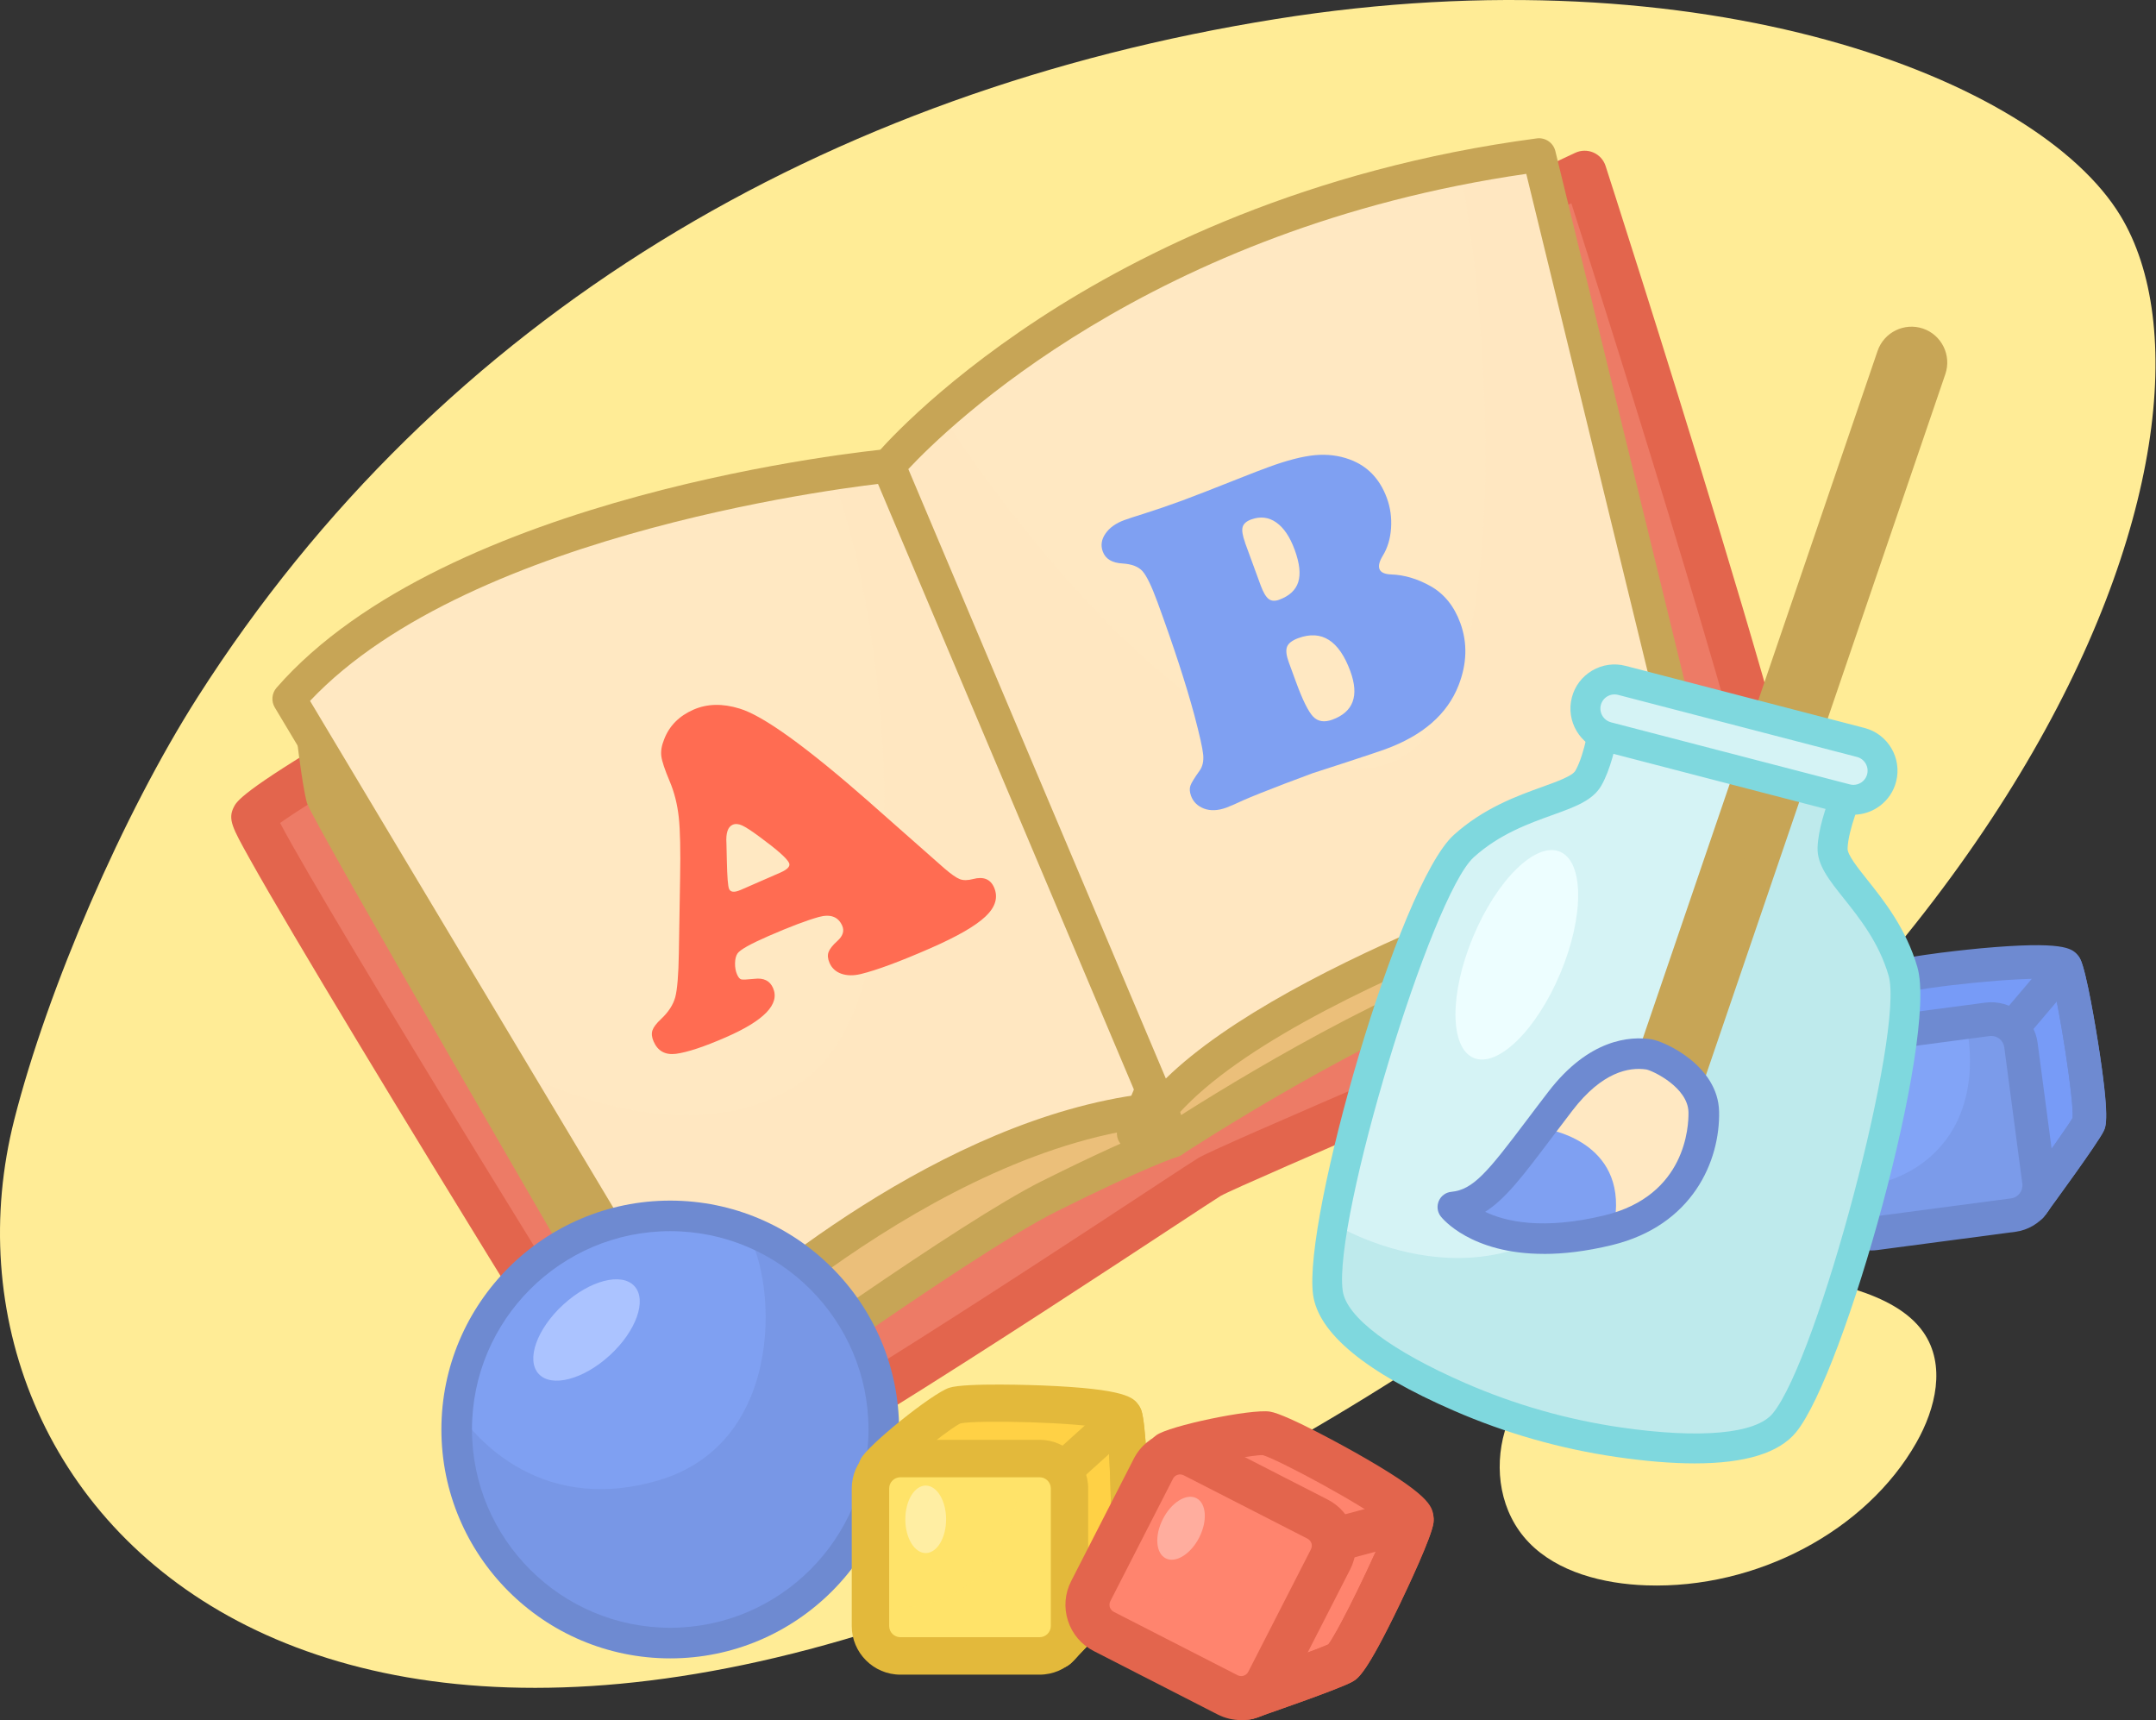 <svg xmlns="http://www.w3.org/2000/svg" width="173" height="138" viewBox="0 0 173 138" fill="none"><rect x="0" y="0" width="173" height="138" fill="#333333" stroke="none"/><path d="M123.601 109.503C129.159 102.871 140.321 100.704 148.964 103.483C151.062 104.157 153.154 105.175 154.337 106.88C156.158 109.506 155.333 112.987 153.766 115.741C149.735 122.829 140.942 127.478 132.125 127.184C128.628 127.069 124.956 126.116 122.664 123.728C120.379 121.345 119.857 117.858 120.747 114.81C121.331 112.806 122.318 111.032 123.601 109.499V109.503Z" fill="#FFEC96"></path><path d="M102.363 1.53C66.381 7.281 35.452 25.206 15.856 55.93C9.874 65.312 3.826 79.282 1.147 89.816C-6.678 120.593 25.663 156.063 94.516 120.593C163.37 85.124 180.583 34.526 170.151 17.313C163.445 6.248 136.69 -3.956 102.36 1.53H102.363Z" fill="#FFEC96"></path><path d="M28.683 60.039C28.683 60.039 20.749 64.719 20.34 65.531C19.934 66.346 52.078 118.632 53.705 120.465C55.332 122.295 95.007 95.643 97.04 94.422C99.075 93.201 142.207 75.095 144.037 73.465C145.866 71.838 127.151 13.854 127.151 13.854L28.679 60.039H28.683Z" fill="#ED7B66"></path><path d="M24.961 57.425C24.961 57.425 25.545 62.684 25.935 64.045C26.326 65.409 55.338 115.26 55.338 115.26C55.338 115.26 76.757 99.683 84.157 95.983C91.557 92.283 94.089 91.506 94.089 91.506L92.531 87.222L66.241 60.545L24.958 57.429L24.961 57.425Z" fill="#EBBF7A"></path><path d="M94.088 91.506C94.088 91.506 109.472 81.38 120.379 77.874C131.285 74.367 136.736 72.225 136.736 72.225L134.985 64.825L106.359 67.748L95.843 82.157L92.534 87.222L90.976 90.922L94.092 91.506H94.088Z" fill="#EBBF7A"></path><path d="M53.93 122.335C53.283 122.335 52.8 122.108 52.384 121.642C51.166 120.272 39.242 100.895 34.752 93.541C30.35 86.338 26.403 79.791 23.631 75.104C22.067 72.46 20.861 70.377 20.046 68.916C18.644 66.402 18.267 65.728 18.76 64.747C18.985 64.301 19.4 63.467 27.783 58.522C27.83 58.493 27.88 58.468 27.93 58.444L126.402 12.258C126.861 12.043 127.392 12.037 127.857 12.236C128.322 12.439 128.678 12.829 128.834 13.313C128.881 13.457 133.571 27.995 137.973 42.541C140.565 51.097 142.551 57.984 143.881 63.018C144.677 66.031 145.248 68.416 145.573 70.105C146.069 72.681 146.138 73.968 145.211 74.789C144.065 75.807 135.063 79.781 113.972 88.899C106.485 92.136 98.741 95.48 97.945 95.942C97.639 96.127 96.125 97.123 94.204 98.384C89.046 101.775 79.442 108.085 71.009 113.324C66.303 116.247 62.544 118.473 59.831 119.944C56.918 121.524 55.141 122.335 53.927 122.335H53.93ZM22.476 66.021C26.219 73.175 50.548 112.625 54.548 118.607C55.912 118.086 59.768 116.191 70.537 109.456C78.574 104.429 87.479 98.578 92.266 95.43C94.629 93.879 95.778 93.123 96.134 92.911C96.987 92.399 102.36 90.069 112.573 85.654C123.255 81.04 139.016 74.227 142.388 72.416C141.926 67.033 132.543 36.397 126.086 16.308L29.507 61.603C26.884 63.152 23.887 65.019 22.476 66.021Z" fill="#E3654D"></path><path d="M55.337 116.612C55.244 116.612 55.15 116.603 55.059 116.584C54.685 116.506 54.363 116.272 54.17 115.941C45.421 100.907 25.029 65.796 24.632 64.419C24.223 62.989 23.677 58.125 23.615 57.575C23.571 57.176 23.705 56.776 23.986 56.489C24.264 56.198 24.657 56.048 25.06 56.08L66.344 59.196C66.668 59.221 66.974 59.361 67.205 59.596L93.495 86.272C93.633 86.41 93.736 86.575 93.801 86.76L95.359 91.043C95.484 91.39 95.465 91.777 95.3 92.108C95.134 92.439 94.841 92.689 94.488 92.798C94.466 92.804 91.903 93.623 84.765 97.194C77.549 100.801 56.349 116.203 56.137 116.356C55.903 116.525 55.625 116.615 55.344 116.615L55.337 116.612ZM27.218 63.623C28.098 65.593 44.444 93.853 55.756 113.293C60.433 109.918 77.075 98.016 83.554 94.775C88.156 92.474 90.91 91.284 92.362 90.706L91.363 87.959L65.635 61.85L26.49 58.896C26.718 60.757 27.015 62.864 27.215 63.62L27.218 63.623Z" fill="#C7A556"></path><path d="M94.479 76.316L93.115 88.973C74.034 90.725 55.144 109.421 55.144 109.421L41.163 86.06L23.206 56.064C33.619 44.14 56.78 39.472 66.675 37.974C69.548 37.539 71.302 37.371 71.302 37.371L76.17 37.564L94.476 76.319L94.479 76.316Z" fill="#FFE8C2"></path><path d="M167.585 90.163C167.12 91.106 162.958 96.763 162.958 96.763C162.958 96.763 161.559 95.752 159.582 94.3L158.833 90.828L161.031 82.975L165.683 77.496C165.683 77.496 165.708 77.527 165.718 77.542C166.245 78.554 168.047 89.217 167.585 90.163Z" fill="#FFDA69"></path><path d="M167.585 90.163C167.12 91.106 162.958 96.763 162.958 96.763C162.958 96.763 161.559 95.752 159.582 94.3C154.765 90.766 146.506 84.624 146.662 84.19C146.872 83.575 151.077 78.988 152.189 78.451C153.275 77.923 164.828 76.575 165.687 77.499C165.699 77.511 165.712 77.53 165.721 77.546C166.249 78.557 168.05 89.22 167.588 90.166L167.585 90.163Z" fill="#779BF7"></path><path d="M162.955 98.115C162.68 98.115 162.405 98.031 162.165 97.859C162.165 97.859 160.763 96.844 158.78 95.386C158.515 95.19 158.331 94.906 158.259 94.584L157.51 91.112C157.463 90.897 157.469 90.675 157.528 90.463L159.726 82.61C159.779 82.422 159.87 82.248 159.998 82.101L164.65 76.621C164.894 76.334 165.247 76.162 165.624 76.147C166.005 76.128 166.368 76.275 166.633 76.54C166.733 76.64 166.798 76.737 166.839 76.799C166.87 76.846 166.883 76.871 166.908 76.918C167.423 77.908 168.197 82.713 168.347 83.665C169.299 89.71 168.981 90.366 168.787 90.756C168.294 91.755 164.744 96.601 164.035 97.563C163.77 97.922 163.361 98.112 162.945 98.112L162.955 98.115ZM160.794 93.516C161.531 94.056 162.168 94.525 162.664 94.884C164.313 92.62 165.921 90.347 166.311 89.685C166.405 88.517 165.64 83.409 165.037 80.349L162.255 83.628L160.226 90.875L160.794 93.519V93.516Z" fill="#6E8AD1"></path><path d="M162.954 98.115C162.679 98.115 162.404 98.031 162.164 97.859C162.164 97.859 160.762 96.845 158.779 95.386C156.46 93.685 153.125 91.218 150.433 89.151C148.982 88.037 147.848 87.141 147.071 86.491C145.837 85.458 145.019 84.777 145.388 83.737C145.759 82.654 150.346 77.839 151.595 77.233C152.8 76.646 158.836 76.088 158.898 76.081C165.605 75.466 166.232 76.1 166.666 76.568C166.754 76.659 166.81 76.743 166.847 76.799C166.879 76.846 166.891 76.871 166.916 76.918C167.431 77.908 168.206 82.713 168.356 83.665C169.308 89.71 168.989 90.366 168.796 90.756C168.302 91.755 164.752 96.601 164.044 97.563C163.778 97.922 163.369 98.112 162.954 98.112V98.115ZM148.395 84.081C149.765 85.264 153.412 88.099 160.378 93.213C161.29 93.882 162.077 94.459 162.66 94.884C164.309 92.62 165.917 90.347 166.307 89.685C166.423 88.233 165.218 80.705 164.64 78.57C162.429 78.301 154.077 79.207 152.756 79.675C152.088 80.059 149.54 82.704 148.391 84.081H148.395Z" fill="#6E8AD1"></path><path d="M159.465 81.778L148.396 83.243C147.081 83.417 146.157 84.624 146.331 85.939L147.779 96.881C147.953 98.195 149.16 99.12 150.474 98.946L161.543 97.481C162.858 97.307 163.782 96.1 163.608 94.785L162.16 83.843C161.986 82.529 160.779 81.604 159.465 81.778Z" fill="#82A4F7"></path><g style="mix-blend-mode:multiply" opacity="0.12"><path d="M148.021 95.274C148.021 95.274 153.104 95.53 156.167 91.412C159.23 87.297 157.681 81.832 157.681 81.832L161.74 82.12C161.74 82.12 164.413 95.305 162.958 96.767C161.503 98.228 148.014 101.459 148.021 95.274Z" fill="#455884"></path></g><path d="M150.159 100.314C148.308 100.314 146.69 98.94 146.441 97.054L144.992 86.113C144.72 84.062 146.169 82.173 148.22 81.901L159.289 80.437C161.34 80.165 163.229 81.614 163.501 83.665L164.95 94.606C165.221 96.657 163.772 98.546 161.721 98.818L150.653 100.282C150.487 100.304 150.322 100.317 150.156 100.317L150.159 100.314ZM159.785 83.107C159.738 83.107 159.692 83.11 159.645 83.116L148.576 84.58C148.002 84.655 147.596 85.186 147.671 85.761L149.119 96.701C149.157 96.979 149.301 97.226 149.522 97.397C149.744 97.569 150.022 97.641 150.3 97.603L161.368 96.139C161.943 96.064 162.349 95.533 162.274 94.959L160.825 84.018C160.788 83.74 160.644 83.494 160.422 83.322C160.238 83.182 160.013 83.107 159.785 83.107Z" fill="#6E8AD1"></path><path d="M152.491 88.396C152.294 86.913 151.411 85.807 150.515 85.926C149.618 86.045 149.053 87.344 149.25 88.823C149.447 90.307 150.33 91.412 151.226 91.293C152.122 91.175 152.688 89.876 152.491 88.396Z" fill="#ABC3FF"></path><g style="mix-blend-mode:multiply" opacity="0.66"><path d="M93.177 88.898C93.155 88.923 93.136 88.948 93.114 88.973C74.034 90.725 55.144 109.421 55.144 109.421L41.162 86.06L41.453 85.817C41.453 85.817 55.094 93.482 64.598 86.585C74.103 79.688 71.343 49.954 66.743 38.151C66.718 38.092 66.7 38.033 66.675 37.973C69.547 37.539 71.302 37.371 71.302 37.371C71.302 37.371 71.392 37.261 71.573 37.059L93.174 88.898H93.177Z" fill="#FFE7C1"></path></g><path d="M55.143 110.77C55.087 110.77 55.031 110.767 54.975 110.761C54.562 110.708 54.197 110.47 53.985 110.115L22.05 56.757C21.75 56.255 21.806 55.614 22.19 55.174C35.822 39.566 69.74 36.162 71.18 36.025C71.239 36.019 71.301 36.019 71.361 36.019L76.228 36.212C76.731 36.231 77.181 36.531 77.396 36.984L95.702 75.735C95.808 75.96 95.849 76.209 95.824 76.456L94.463 89.114C94.394 89.754 93.882 90.257 93.242 90.316C74.855 92.005 56.283 110.193 56.096 110.377C55.843 110.63 55.499 110.767 55.146 110.767L55.143 110.77ZM24.879 56.23L55.434 107.279C59.905 103.158 75.538 89.773 91.887 87.746L93.092 76.55L75.298 38.882L71.342 38.723C69.44 38.919 37.914 42.404 24.876 56.23H24.879Z" fill="#C7A556"></path><path d="M94.089 92.854C94.004 92.854 93.923 92.848 93.839 92.832L90.723 92.249C90.32 92.174 89.977 91.921 89.783 91.562C89.59 91.203 89.568 90.775 89.727 90.397L91.285 86.697C91.316 86.622 91.354 86.55 91.4 86.482L94.71 81.417C94.723 81.398 94.735 81.38 94.751 81.361L105.267 66.951C105.491 66.642 105.838 66.442 106.219 66.405L134.844 63.483C135.519 63.417 136.14 63.854 136.296 64.516L138.048 71.916C138.204 72.572 137.854 73.24 137.227 73.483C137.171 73.505 131.61 75.681 120.788 79.16C110.187 82.566 94.982 92.533 94.829 92.632C94.607 92.779 94.348 92.854 94.086 92.854H94.089ZM92.868 89.9L93.805 90.075C96.496 88.336 109.938 79.809 119.963 76.587C127.963 74.017 133.052 72.166 135.147 71.385L133.942 66.293L107.093 69.031L96.952 82.925L93.727 87.859L92.865 89.904L92.868 89.9Z" fill="#C7A556"></path><path d="M136.933 67.551C136.933 67.551 102.465 77.68 93.114 88.973L71.305 37.371C71.305 37.371 72.704 35.697 75.535 33.202C81.942 27.554 95.684 17.697 117.131 13.488C119.182 13.085 121.299 12.736 123.491 12.442L136.93 67.551H136.933Z" fill="#FFE8C2"></path><g style="mix-blend-mode:multiply" opacity="0.66"><path d="M136.932 67.551C136.932 67.551 102.618 77.633 93.179 88.898L71.579 37.059C72.113 36.465 73.427 35.06 75.538 33.202C78.092 37.168 93.726 60.482 108.588 61.6C123.144 62.699 119.119 23.061 117.134 13.488C119.185 13.085 121.302 12.736 123.494 12.442L136.932 67.551Z" fill="#FFE7C1"></path></g><path d="M93.114 90.322C93.049 90.322 92.983 90.319 92.918 90.306C92.449 90.238 92.053 89.932 91.868 89.495L70.059 37.892C69.862 37.427 69.944 36.887 70.268 36.499C70.446 36.287 74.733 31.217 83.441 25.525C91.444 20.295 104.854 13.547 123.313 11.103C124 11.012 124.64 11.452 124.803 12.12L138.238 67.229C138.41 67.932 137.998 68.641 137.308 68.847C136.967 68.947 103.131 78.985 94.154 89.832C93.895 90.144 93.514 90.322 93.114 90.322ZM72.885 37.633L93.548 86.522C103.515 76.806 129.274 68.485 135.316 66.627L122.47 13.947C92.315 18.306 75.982 34.317 72.885 37.633Z" fill="#C7A556"></path><path d="M143.181 114.149C141.067 116.718 134.785 116.415 129.852 115.697C125.471 115.057 121.196 113.839 117.137 112.075C112.545 110.077 107.006 107.011 106.553 103.711C106.403 102.618 106.562 100.766 106.946 98.465C108.57 88.711 114.202 70.82 117.459 67.882C121.484 64.248 126.417 64.248 127.454 62.427C128.493 60.607 128.884 57.107 128.884 57.107L148.629 62.761C148.629 62.761 148.386 63.27 148.095 64.02C147.655 65.141 147.096 66.786 147.052 68.041C146.984 70.133 151.183 72.722 152.701 77.93C154.218 83.135 146.84 109.699 143.184 114.152L143.181 114.149Z" fill="#D5F3F5"></path><g style="mix-blend-mode:multiply" opacity="0.64"><path d="M143.181 114.149C141.067 116.718 134.785 116.415 129.852 115.697C125.471 115.057 121.196 113.84 117.137 112.075C112.545 110.077 107.006 107.011 106.553 103.711C106.403 102.618 106.562 100.766 106.946 98.465L107.134 98.237C107.134 98.237 119.779 106.052 129.205 95.015C138.635 83.981 142.082 61.906 142.082 61.906L148.095 64.017C147.655 65.138 147.096 66.783 147.052 68.038C146.984 70.13 151.183 72.719 152.701 77.927C154.218 83.132 146.84 109.696 143.184 114.149H143.181Z" fill="#B0E4E8"></path></g><path d="M131.865 87.356L134.747 88.34L154.821 29.571C155.092 28.775 154.668 27.91 153.871 27.639C153.075 27.367 152.21 27.791 151.939 28.588L131.865 87.356Z" fill="#C7A556"></path><path d="M134.748 89.691C134.604 89.691 134.454 89.666 134.31 89.62L131.429 88.636C131.088 88.521 130.81 88.274 130.651 87.952C130.492 87.631 130.47 87.259 130.586 86.922L150.659 28.154C151.171 26.655 152.807 25.852 154.306 26.361C155.805 26.873 156.607 28.51 156.098 30.008L136.025 88.777C135.834 89.339 135.31 89.691 134.748 89.691ZM133.58 86.513L133.905 86.625L153.541 29.134C153.572 29.044 153.522 28.947 153.435 28.916C153.344 28.884 153.247 28.934 153.216 29.022L133.58 86.513Z" fill="#C7A556"></path><path d="M136.712 89.195C136.506 92.308 135.191 97.066 129.315 98.624C129.228 98.646 129.143 98.668 129.053 98.69C119.764 100.944 116.579 96.829 116.579 96.829C118.93 96.604 120.335 94.778 123.348 90.784C123.907 90.044 124.519 89.229 125.206 88.336C128.029 84.661 130.742 84.343 132.313 84.583C133.006 84.689 136.802 87.852 136.712 89.195Z" fill="#FFE8C2"></path><path d="M70.917 114.676C70.917 124.14 63.246 131.815 53.782 131.815C44.318 131.815 36.644 124.14 36.644 114.676C36.644 114.177 36.666 113.683 36.706 113.196C37.455 104.426 44.815 97.541 53.782 97.541C55.868 97.541 57.869 97.913 59.721 98.596C66.259 101.013 70.92 107.298 70.92 114.676H70.917Z" fill="#7FA0F2"></path><path d="M129.652 97.275C129.611 97.769 129.495 98.222 129.311 98.624C129.224 98.646 129.139 98.668 129.049 98.69C119.76 100.944 116.575 96.829 116.575 96.829C118.926 96.604 120.331 94.778 123.344 90.784L123.85 90.534C123.85 90.534 130.12 91.318 129.648 97.272L129.652 97.275Z" fill="#7FA0F2"></path><g style="mix-blend-mode:multiply" opacity="0.12"><path d="M70.918 114.676C70.918 124.14 63.247 131.815 53.783 131.815C44.319 131.815 36.645 124.14 36.645 114.676C36.645 114.177 36.666 113.683 36.707 113.196C37.65 114.633 42.864 121.67 52.799 118.77C63.381 115.685 62.266 101.884 59.722 98.596C66.26 101.013 70.921 107.298 70.921 114.676H70.918Z" fill="#455884"></path></g><path d="M135.993 117.399C134.157 117.399 132.053 117.227 129.68 116.881C125.203 116.228 120.822 114.982 116.66 113.171C109.588 110.096 105.788 106.964 105.363 103.867C104.536 97.797 112.232 70.976 116.654 66.983C119.049 64.819 121.759 63.845 123.735 63.133C124.931 62.702 126.167 62.259 126.411 61.828C127.16 60.52 127.585 57.875 127.688 56.967L127.847 55.555L150.315 61.99L149.713 63.267C149.323 64.095 148.298 66.568 148.252 68.076C148.236 68.572 149.054 69.599 149.844 70.592C151.152 72.235 152.948 74.489 153.853 77.586C155.52 83.303 147.999 110.177 144.111 114.907C142.747 116.565 140.027 117.399 135.997 117.399H135.993ZM129.867 58.634C129.643 59.908 129.215 61.759 128.494 63.021C127.81 64.22 126.367 64.738 124.544 65.394C122.655 66.074 120.304 66.92 118.259 68.769C114.83 71.866 106.965 97.869 107.74 103.545C108.027 105.662 111.627 108.369 117.615 110.973C121.581 112.697 125.755 113.886 130.02 114.508C136.44 115.441 140.898 115.032 142.25 113.387C145.888 108.959 152.835 82.698 151.542 78.261C150.771 75.616 149.213 73.662 147.961 72.091C146.753 70.577 145.801 69.378 145.844 67.998C145.891 66.543 146.503 64.738 146.981 63.536L129.864 58.634H129.867Z" fill="#7FD8DE"></path><path d="M123.885 100.592C118.022 100.592 115.727 97.738 115.608 97.585C115.333 97.232 115.274 96.757 115.452 96.345C115.63 95.933 116.017 95.652 116.464 95.612C118.215 95.443 119.38 94.013 122.483 89.898C123.014 89.195 123.592 88.427 124.235 87.593C127.51 83.325 130.82 83.119 132.5 83.375C133.586 83.541 137.864 85.492 137.942 89.173C138.026 93.132 135.825 98.312 129.346 99.886C127.257 100.392 125.446 100.595 123.888 100.595L123.885 100.592ZM119.171 97.219C120.807 98 123.81 98.699 128.762 97.497C135.291 95.911 135.507 90.325 135.485 89.223C135.444 87.256 132.69 85.926 132.113 85.798C130.714 85.589 128.553 85.992 126.177 89.086C125.54 89.916 124.966 90.678 124.438 91.374C122.243 94.284 120.794 96.205 119.167 97.219H119.171Z" fill="#6E8AD1"></path><path d="M53.78 133.042C43.655 133.042 35.418 124.805 35.418 114.679C35.418 104.554 43.655 96.317 53.78 96.317C63.906 96.317 72.143 104.554 72.143 114.679C72.143 124.805 63.906 133.042 53.78 133.042ZM53.78 98.768C45.007 98.768 37.872 105.906 37.872 114.676C37.872 123.447 45.01 130.585 53.78 130.585C62.551 130.585 69.689 123.447 69.689 114.676C69.689 105.906 62.551 98.768 53.78 98.768Z" fill="#6E8AD1"></path><path d="M128.965 59.108L148.133 64.088C149.382 64.413 150.659 63.664 150.984 62.415C151.308 61.166 150.559 59.889 149.31 59.564L130.142 54.584C128.893 54.259 127.616 55.009 127.292 56.258C126.967 57.507 127.716 58.784 128.965 59.108Z" fill="#D5F3F5"></path><path d="M148.72 65.362C148.426 65.362 148.13 65.325 147.83 65.247L128.662 60.267C126.773 59.776 125.636 57.841 126.127 55.955C126.364 55.04 126.945 54.272 127.76 53.794C128.575 53.316 129.527 53.182 130.442 53.419L149.61 58.4C151.499 58.89 152.635 60.826 152.145 62.712C151.733 64.301 150.293 65.359 148.72 65.359V65.362ZM129.268 57.947L148.436 62.927C149.041 63.083 149.663 62.721 149.822 62.112C149.978 61.506 149.613 60.885 149.007 60.726L129.839 55.746C129.546 55.671 129.24 55.711 128.977 55.864C128.715 56.017 128.531 56.264 128.453 56.557C128.297 57.163 128.662 57.785 129.268 57.944V57.947Z" fill="#7FD8DE"></path><path d="M125.211 78.062C127.123 73.494 127.106 69.135 125.173 68.326C123.241 67.517 120.124 70.565 118.212 75.133C116.3 79.702 116.317 84.061 118.25 84.87C120.182 85.679 123.299 82.631 125.211 78.062Z" fill="#EDFEFF"></path><path d="M48.928 108.732C51.05 106.788 51.936 104.3 50.906 103.176C49.877 102.052 47.321 102.717 45.199 104.661C43.077 106.605 42.191 109.092 43.221 110.216C44.251 111.34 46.806 110.676 48.928 108.732Z" fill="#ABC3FF"></path><path d="M90.359 126.388C89.775 127.262 84.905 132.327 84.905 132.327C84.905 132.327 83.65 131.14 81.879 129.439L81.592 125.901L84.802 118.404L90.131 113.583C90.131 113.583 90.15 113.618 90.159 113.633C90.55 114.704 90.937 125.514 90.353 126.388H90.359Z" fill="#FFDA69"></path><path d="M90.36 126.388C89.776 127.262 84.905 132.327 84.905 132.327C84.905 132.327 83.65 131.14 81.88 129.439C77.568 125.301 70.187 118.133 70.396 117.72C70.686 117.137 75.457 113.143 76.628 112.756C77.777 112.375 89.405 112.553 90.135 113.583C90.148 113.599 90.154 113.618 90.163 113.633C90.554 114.704 90.941 125.514 90.357 126.388H90.36Z" fill="#FFD145"></path><path d="M84.905 133.829C84.533 133.829 84.165 133.691 83.874 133.42C83.874 133.42 82.616 132.23 80.843 130.525C80.577 130.272 80.415 129.929 80.387 129.564L80.099 126.026C80.081 125.782 80.118 125.539 80.215 125.314L83.425 117.817C83.509 117.618 83.637 117.44 83.799 117.296L89.129 112.475C89.441 112.191 89.857 112.054 90.278 112.094C90.7 112.135 91.081 112.35 91.334 112.687C91.424 112.806 91.477 112.915 91.511 112.987C91.536 113.04 91.552 113.071 91.571 113.128C91.958 114.199 92.099 119.085 92.123 120.053C92.276 126.22 91.874 126.825 91.605 127.228C90.996 128.143 87.15 132.161 85.985 133.373C85.691 133.679 85.298 133.832 84.901 133.832L84.905 133.829ZM83.331 128.752C83.921 129.317 84.439 129.813 84.855 130.21C86.719 128.252 88.523 126.304 89.017 125.682C89.248 124.508 89.173 119.728 88.992 116.643L86.057 119.297L83.122 126.151L83.331 128.752Z" fill="#E3B93B"></path><path d="M84.905 133.829C84.534 133.829 84.165 133.691 83.875 133.42C83.875 133.42 82.617 132.23 80.843 130.525C78.767 128.533 75.785 125.651 73.384 123.247C72.088 121.948 71.083 120.912 70.396 120.162C69.306 118.976 68.519 118.117 69.066 117.043C69.6 115.966 74.78 111.794 76.16 111.335C77.459 110.904 83.353 111.136 83.603 111.145C90.416 111.417 90.95 112.135 91.359 112.709C91.44 112.818 91.487 112.918 91.518 112.984C91.543 113.037 91.559 113.068 91.578 113.124C91.965 114.195 92.105 119.082 92.13 120.05C92.283 126.216 91.88 126.822 91.612 127.225C91.003 128.14 87.156 132.158 85.992 133.37C85.698 133.676 85.305 133.829 84.908 133.829H84.905ZM72.344 117.849C73.609 119.257 76.843 122.526 82.919 128.355C83.678 129.086 84.343 129.72 84.855 130.207C86.719 128.249 88.524 126.301 89.017 125.679C89.311 124.19 89.111 116.909 88.83 114.626C86.56 114.089 78.495 113.905 77.084 114.186C76.381 114.489 73.687 116.628 72.347 117.845L72.344 117.849Z" fill="#E3B93B"></path><path d="M83.413 117.009H72.248C70.922 117.009 69.847 118.084 69.847 119.41V130.447C69.847 131.773 70.922 132.848 72.248 132.848H83.413C84.739 132.848 85.814 131.773 85.814 130.447V119.41C85.814 118.084 84.739 117.009 83.413 117.009Z" fill="#FFE369"></path><g style="mix-blend-mode:multiply" opacity="0.71"><path d="M70.296 128.886C70.296 128.886 75.304 129.807 78.879 126.126C82.454 122.448 81.639 116.827 81.639 116.827L85.623 117.645C85.623 117.645 86.541 131.065 84.908 132.327C83.272 133.585 69.478 135.018 70.296 128.886Z" fill="#FFE369"></path></g><path d="M83.413 134.347H72.248C70.096 134.347 68.345 132.595 68.345 130.444V119.41C68.345 117.258 70.096 115.507 72.248 115.507H83.413C85.564 115.507 87.316 117.258 87.316 119.41V130.444C87.316 132.595 85.564 134.347 83.413 134.347ZM72.251 118.511C71.754 118.511 71.348 118.913 71.348 119.41V130.444C71.348 130.94 71.751 131.343 72.251 131.343H83.416C83.913 131.343 84.319 130.94 84.319 130.444V119.41C84.319 118.913 83.916 118.511 83.416 118.511H72.251Z" fill="#E3B93B"></path><path d="M74.28 124.593C75.183 124.593 75.916 123.381 75.916 121.886C75.916 120.391 75.183 119.179 74.28 119.179C73.376 119.179 72.644 120.391 72.644 121.886C72.644 123.381 73.376 124.593 74.28 124.593Z" fill="#FFEEA3"></path><path d="M107.632 133.382C106.714 133.894 100.073 136.183 100.073 136.183C100.073 136.183 99.496 134.556 98.696 132.236L100.055 128.955L106.327 123.743L113.268 121.883C113.271 121.901 113.268 121.923 113.268 121.939C113.128 123.069 108.55 132.867 107.629 133.382H107.632Z" fill="#FFDA69"></path><path d="M107.633 133.382C106.715 133.894 100.074 136.183 100.074 136.183C100.074 136.183 99.496 134.556 98.697 132.236C96.742 126.588 93.439 116.843 93.814 116.575C94.338 116.188 100.402 114.808 101.622 114.995C102.818 115.179 113.088 120.634 113.269 121.886C113.272 121.905 113.269 121.926 113.269 121.942C113.128 123.072 108.551 132.87 107.63 133.385L107.633 133.382Z" fill="#FF846E"></path><path d="M100.074 137.95C99.346 137.95 98.666 137.497 98.41 136.773C98.41 136.773 97.832 135.14 97.026 132.811C96.886 132.402 96.898 131.958 97.064 131.559L98.422 128.277C98.531 128.012 98.706 127.777 98.925 127.593L105.198 122.382C105.394 122.22 105.622 122.101 105.869 122.036L112.81 120.175C113.288 120.047 113.8 120.125 114.218 120.393C114.636 120.662 114.924 121.093 115.008 121.583C115.039 121.755 115.036 121.898 115.033 121.989C115.033 122.051 115.027 122.098 115.02 122.16C114.877 123.3 112.925 127.422 112.332 128.658C109.622 134.291 108.969 134.656 108.495 134.924C108.495 134.924 108.495 134.924 108.492 134.924C107.514 135.471 102.241 137.304 100.648 137.853C100.458 137.919 100.264 137.95 100.074 137.95ZM100.586 132.292C100.798 132.911 100.992 133.466 101.157 133.935C103.543 133.098 105.835 132.258 106.59 131.924C107.302 130.962 109.16 127.222 110.39 124.48L107.162 125.345L101.523 130.029L100.589 132.286L100.586 132.292Z" fill="#E3654D"></path><path d="M100.074 137.95C99.346 137.95 98.665 137.497 98.409 136.773C98.409 136.773 97.832 135.14 97.026 132.811C96.083 130.091 94.744 126.163 93.701 122.929C93.139 121.18 92.714 119.794 92.443 118.81C92.002 117.215 91.653 115.956 92.78 115.142C93.804 114.383 100.37 113.012 101.894 113.243C103.293 113.459 108.476 116.372 108.697 116.497C114.748 119.906 114.905 120.818 115.02 121.617C115.045 121.773 115.045 121.901 115.042 121.986C115.042 122.048 115.036 122.095 115.029 122.157C114.886 123.297 112.934 127.418 112.341 128.655C109.631 134.288 108.978 134.653 108.504 134.921C108.504 134.921 108.504 134.921 108.501 134.921C107.523 135.468 102.25 137.301 100.657 137.85C100.467 137.916 100.273 137.947 100.083 137.947L100.074 137.95ZM95.815 117.761C96.252 119.354 97.391 123.063 100.364 131.655C100.667 132.53 100.935 133.307 101.154 133.935C103.539 133.098 105.831 132.258 106.587 131.924C107.527 130.659 110.449 124.565 111.311 122.298C109.384 120.759 102.756 117.184 101.332 116.734C100.52 116.715 97.554 117.305 95.815 117.758V117.761Z" fill="#E3654D"></path><path d="M105.73 121.861L95.791 116.775C94.61 116.171 93.164 116.638 92.559 117.819L87.531 127.644C86.927 128.825 87.395 130.271 88.575 130.876L98.515 135.962C99.695 136.566 101.142 136.099 101.746 134.918L106.774 125.093C107.378 123.912 106.911 122.465 105.73 121.861Z" fill="#FF846E"></path><g style="mix-blend-mode:multiply" opacity="0.46"><path d="M88.633 126.463C88.633 126.463 92.67 129.564 97.531 127.918C102.39 126.273 104.223 120.896 104.223 120.896L107.398 123.441C107.398 123.441 102.102 135.805 100.073 136.183C98.043 136.561 85.111 131.549 88.633 126.463Z" fill="#FF846E"></path></g><path d="M99.593 137.994C98.956 137.994 98.306 137.847 97.7 137.538L87.762 132.452C86.772 131.946 86.035 131.081 85.695 130.023C85.352 128.964 85.445 127.834 85.951 126.844L90.978 117.021C92.027 114.976 94.541 114.161 96.589 115.21L106.527 120.297C107.517 120.802 108.254 121.667 108.594 122.726C108.938 123.784 108.844 124.914 108.338 125.907L103.311 135.73C102.574 137.17 101.11 138 99.593 138V137.994ZM94.691 118.283C94.46 118.283 94.235 118.408 94.122 118.629L89.095 128.452C88.992 128.655 89.027 128.842 89.055 128.936C89.086 129.03 89.167 129.201 89.37 129.308L99.308 134.394C99.621 134.553 100.005 134.428 100.164 134.116L105.191 124.293C105.294 124.09 105.26 123.903 105.232 123.809C105.2 123.715 105.119 123.544 104.916 123.438L94.978 118.351C94.884 118.304 94.787 118.283 94.691 118.283Z" fill="#E3654D"></path><path d="M96.224 123.347C96.905 122.017 96.805 120.602 96.002 120.19C95.2 119.778 93.995 120.524 93.314 121.858C92.633 123.188 92.733 124.602 93.536 125.014C94.338 125.426 95.543 124.68 96.224 123.35V123.347Z" fill="#FFAD9E"></path><path d="M69.834 64.419L75.769 69.656C76.325 70.133 76.743 70.427 77.021 70.53C77.299 70.636 77.652 70.633 78.08 70.52C78.91 70.299 79.472 70.524 79.766 71.195C80.109 71.985 79.882 72.762 79.082 73.521C78.28 74.283 76.8 75.135 74.633 76.081C72.188 77.149 70.33 77.836 69.059 78.145C68.476 78.282 67.96 78.273 67.511 78.117C67.061 77.958 66.746 77.667 66.562 77.246C66.421 76.921 66.393 76.634 66.484 76.381C66.574 76.131 66.811 75.828 67.202 75.479C67.636 75.085 67.761 74.679 67.583 74.27C67.267 73.546 66.643 73.309 65.709 73.562C64.71 73.843 63.358 74.355 61.647 75.101C60.208 75.728 59.387 76.191 59.181 76.487C59.056 76.671 58.987 76.931 58.981 77.271C58.974 77.608 59.028 77.908 59.14 78.167C59.243 78.404 59.355 78.539 59.48 78.57C59.602 78.601 59.955 78.585 60.532 78.526C61.279 78.432 61.778 78.679 62.031 79.263C62.593 80.549 61.332 81.867 58.247 83.213C56.495 83.978 55.153 84.421 54.228 84.543C53.373 84.646 52.777 84.315 52.443 83.544C52.296 83.21 52.268 82.913 52.355 82.654C52.443 82.398 52.67 82.098 53.036 81.758C53.629 81.202 54.01 80.621 54.179 80.012C54.344 79.407 54.444 78.22 54.472 76.456L54.572 70.442C54.613 68.235 54.578 66.611 54.466 65.572C54.353 64.532 54.113 63.57 53.741 62.69C53.345 61.753 53.12 61.082 53.067 60.676C53.011 60.27 53.086 59.814 53.292 59.311C53.707 58.228 54.494 57.435 55.652 56.929C56.745 56.451 57.975 56.423 59.346 56.845C61.241 57.41 64.738 59.936 69.84 64.419H69.834ZM59.43 71.395L62.612 70.005C63.196 69.749 63.433 69.493 63.318 69.234C63.161 68.878 62.375 68.179 60.954 67.136C60.308 66.658 59.839 66.352 59.549 66.221C59.259 66.09 59.006 66.071 58.79 66.165C58.4 66.333 58.234 66.839 58.291 67.676C58.291 67.791 58.3 68.244 58.322 69.034C58.35 70.336 58.409 71.095 58.503 71.314C58.622 71.585 58.928 71.61 59.427 71.395H59.43Z" fill="#FF6C52"></path><path d="M105.366 62.015L103.143 62.849C101.588 63.442 100.458 63.895 99.755 64.204C99.134 64.494 98.681 64.691 98.406 64.791C97.729 65.038 97.129 65.063 96.605 64.866C96.089 64.666 95.746 64.326 95.571 63.848C95.459 63.539 95.44 63.267 95.518 63.036C95.596 62.805 95.846 62.403 96.261 61.822C96.502 61.481 96.595 61.054 96.545 60.538C96.495 60.023 96.258 58.962 95.833 57.357C95.159 54.862 94.175 51.846 92.88 48.312C92.405 47.016 92.002 46.185 91.674 45.82C91.347 45.458 90.816 45.252 90.082 45.205C89.236 45.161 88.705 44.843 88.487 44.243C88.309 43.756 88.38 43.275 88.705 42.807C89.03 42.335 89.536 41.973 90.223 41.723C90.6 41.586 91.088 41.427 91.687 41.242C92.68 40.93 93.741 40.568 94.872 40.153C95.702 39.847 97.326 39.216 99.743 38.258C100.498 37.955 101.188 37.693 101.809 37.465C103.283 36.924 104.517 36.609 105.506 36.515C106.496 36.425 107.43 36.537 108.301 36.859C109.725 37.38 110.717 38.414 111.283 39.953C111.564 40.718 111.676 41.523 111.62 42.367C111.564 43.21 111.345 43.946 110.958 44.58C110.683 45.033 110.593 45.386 110.686 45.642C110.789 45.92 111.105 46.066 111.642 46.085C112.685 46.12 113.737 46.432 114.795 47.025C115.888 47.643 116.684 48.63 117.178 49.982C117.761 51.577 117.715 53.251 117.031 54.996C116.125 57.301 114.168 59.005 111.152 60.108C110.742 60.257 109.721 60.598 108.095 61.132C106.612 61.612 105.7 61.906 105.366 62.018V62.015ZM99.908 43.55L101.163 46.975C101.363 47.518 101.572 47.874 101.791 48.046C102.009 48.218 102.293 48.24 102.637 48.115C103.458 47.815 103.97 47.34 104.173 46.694C104.376 46.048 104.282 45.186 103.889 44.112C103.508 43.069 103.012 42.335 102.406 41.911C101.797 41.486 101.129 41.408 100.395 41.673C100.008 41.817 99.777 42.023 99.708 42.292C99.636 42.563 99.708 42.982 99.914 43.547L99.908 43.55ZM103.414 53.129L103.992 54.709C104.523 56.161 104.982 57.088 105.366 57.488C105.75 57.888 106.265 57.969 106.908 57.735C108.594 57.116 109.075 55.824 108.354 53.85C107.452 51.39 106.059 50.503 104.176 51.193C103.689 51.371 103.389 51.602 103.277 51.88C103.165 52.161 103.211 52.577 103.414 53.132V53.129Z" fill="#7FA0F2"></path></svg>